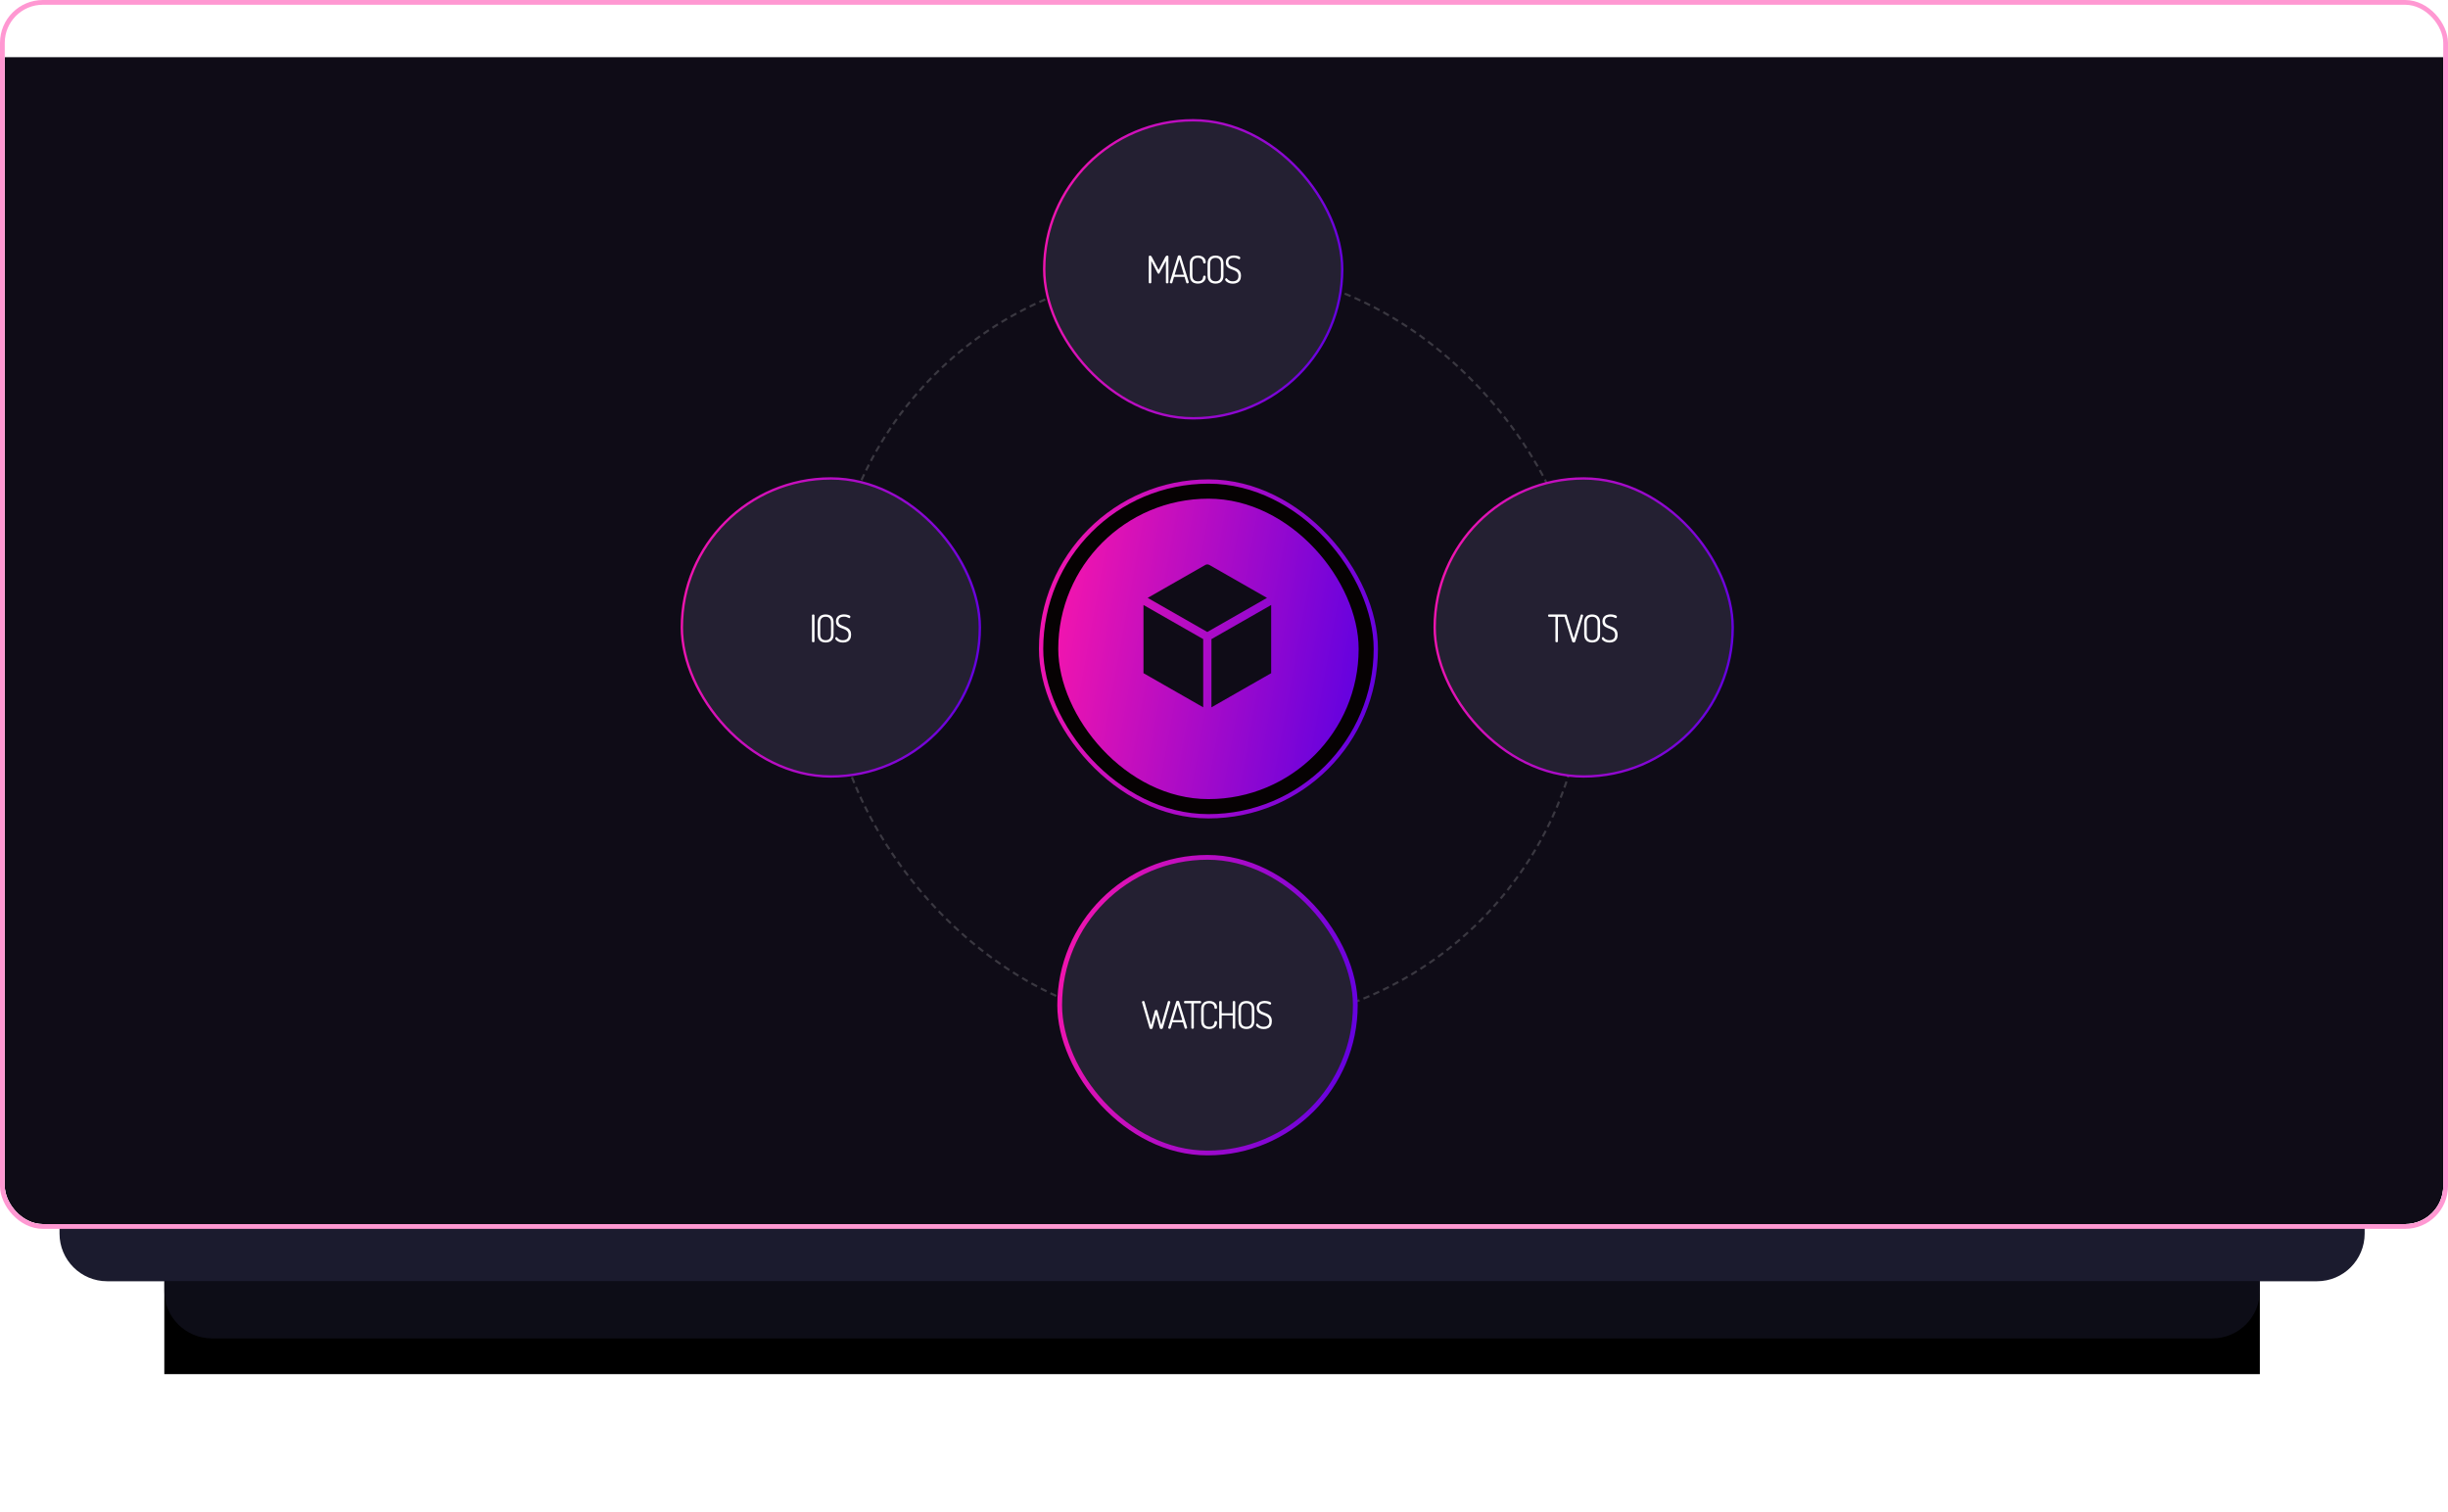 <svg width="1028" height="635" viewBox="0 0 1028 635" fill="none" xmlns="http://www.w3.org/2000/svg">
<g filter="url(#filter0_f_3_7641)">
<rect x="69" y="514" width="880" height="63" fill="black"/>
</g>
<path d="M25 514H993V518C993 529.046 984.046 538 973 538H45C33.954 538 25 529.046 25 518V514Z" fill="#1B1B2E"/>
<path opacity="0.5" d="M69 538H949V542C949 553.046 940.046 562 929 562H89C77.954 562 69 553.046 69 542V538Z" fill="#1B1B2E"/>
<g clip-path="url(#clip0_3_7641)">
<g filter="url(#filter1_b_3_7641)">
<path d="M2 14C2 7.373 7.373 2 14 2H1014C1020.63 2 1026 7.373 1026 14V24H2V14Z" fill="white" fill-opacity="0.2"/>
</g>
<g filter="url(#filter2_b_3_7641)">
<path d="M2 24H1026V502C1026 508.627 1020.63 514 1014 514H14C7.373 514 2 508.627 2 502V24Z" fill="#0F0C17"/>
<rect x="348.451" y="113.451" width="317.099" height="317.099" rx="150.022" stroke="white" stroke-opacity="0.18" stroke-width="0.901" stroke-dasharray="2.7 1.8"/>
<rect x="436.291" y="201.291" width="142.363" height="142.363" rx="71.181" fill="url(#paint0_linear_3_7641)"/>
<rect x="438.094" y="203.093" width="138.759" height="138.759" rx="69.379" fill="#060203"/>
<rect x="444.4" y="209.4" width="126.144" height="126.144" rx="63.072" fill="url(#paint1_linear_3_7641)"/>
<g clip-path="url(#clip1_3_7641)" filter="url(#filter3_d_3_7641)">
<path d="M505.27 273.367L480.189 259.035V287.668L505.27 302V273.367Z" fill="#0F0C17"/>
<path d="M508.73 273.367V302L533.812 287.668V259.035L508.73 273.367Z" fill="#0F0C17"/>
<path d="M481.945 256.054L506.999 270.371L532.054 256.054L507.858 242.228C507.326 241.924 506.673 241.924 506.141 242.228L481.945 256.054Z" fill="#0F0C17"/>
</g>
<rect x="286.328" y="200.9" width="125.144" height="125.144" rx="62.572" fill="#242032"/>
<rect x="286.328" y="200.9" width="125.144" height="125.144" rx="62.572" stroke="url(#paint2_linear_3_7641)"/>
<path d="M341.509 269.699C341.37 269.699 341.247 269.667 341.141 269.603C341.034 269.529 340.981 269.422 340.981 269.283V258.403C340.981 258.265 341.034 258.163 341.141 258.099C341.247 258.035 341.37 258.003 341.509 258.003C341.637 258.003 341.754 258.035 341.861 258.099C341.978 258.163 342.037 258.265 342.037 258.403V269.283C342.037 269.422 341.978 269.529 341.861 269.603C341.754 269.667 341.637 269.699 341.509 269.699ZM346.705 269.795C346.086 269.795 345.526 269.683 345.025 269.459C344.524 269.235 344.124 268.873 343.825 268.371C343.526 267.87 343.377 267.203 343.377 266.371V261.427C343.377 260.595 343.526 259.929 343.825 259.427C344.124 258.926 344.518 258.563 345.009 258.339C345.51 258.115 346.076 258.003 346.705 258.003C347.334 258.003 347.9 258.115 348.401 258.339C348.902 258.563 349.302 258.926 349.601 259.427C349.9 259.929 350.049 260.595 350.049 261.427V266.371C350.049 267.203 349.9 267.87 349.601 268.371C349.302 268.873 348.902 269.235 348.401 269.459C347.9 269.683 347.334 269.795 346.705 269.795ZM346.705 268.819C347.42 268.819 347.974 268.622 348.369 268.227C348.774 267.833 348.977 267.214 348.977 266.371V261.427C348.977 260.585 348.774 259.966 348.369 259.571C347.974 259.177 347.42 258.979 346.705 258.979C345.99 258.979 345.436 259.177 345.041 259.571C344.646 259.966 344.449 260.585 344.449 261.427V266.371C344.449 267.214 344.646 267.833 345.041 268.227C345.436 268.622 345.99 268.819 346.705 268.819ZM354.029 269.811C353.346 269.811 352.759 269.71 352.269 269.507C351.778 269.294 351.399 269.054 351.133 268.787C350.877 268.51 350.749 268.275 350.749 268.083C350.749 267.998 350.77 267.907 350.813 267.811C350.866 267.715 350.93 267.641 351.005 267.587C351.079 267.523 351.154 267.491 351.229 267.491C351.335 267.491 351.442 267.561 351.549 267.699C351.666 267.827 351.815 267.982 351.997 268.163C352.189 268.334 352.439 268.489 352.749 268.627C353.058 268.755 353.463 268.819 353.965 268.819C354.466 268.819 354.893 268.739 355.245 268.579C355.597 268.409 355.869 268.163 356.061 267.843C356.253 267.513 356.349 267.102 356.349 266.611C356.349 266.099 356.253 265.689 356.061 265.379C355.869 265.07 355.613 264.814 355.293 264.611C354.983 264.409 354.642 264.238 354.269 264.099C353.895 263.961 353.517 263.817 353.133 263.667C352.759 263.518 352.413 263.337 352.093 263.123C351.773 262.899 351.517 262.611 351.325 262.259C351.133 261.897 351.037 261.438 351.037 260.883C351.037 260.307 351.143 259.833 351.357 259.459C351.57 259.075 351.842 258.777 352.173 258.563C352.514 258.35 352.882 258.201 353.277 258.115C353.671 258.019 354.055 257.971 354.429 257.971C354.727 257.971 355.031 257.998 355.341 258.051C355.661 258.094 355.954 258.158 356.221 258.243C356.487 258.329 356.701 258.435 356.861 258.563C357.031 258.681 357.117 258.814 357.117 258.963C357.117 259.027 357.095 259.107 357.053 259.203C357.021 259.289 356.973 259.369 356.909 259.443C356.845 259.518 356.759 259.555 356.653 259.555C356.557 259.555 356.423 259.507 356.253 259.411C356.082 259.305 355.847 259.203 355.549 259.107C355.261 259.001 354.882 258.947 354.413 258.947C354.029 258.947 353.655 259.001 353.293 259.107C352.941 259.214 352.653 259.406 352.429 259.683C352.205 259.95 352.093 260.318 352.093 260.787C352.093 261.214 352.189 261.561 352.381 261.827C352.583 262.083 352.839 262.291 353.149 262.451C353.469 262.611 353.815 262.761 354.189 262.899C354.562 263.027 354.935 263.177 355.309 263.347C355.693 263.507 356.039 263.715 356.349 263.971C356.669 264.217 356.925 264.542 357.117 264.947C357.309 265.353 357.405 265.875 357.405 266.515C357.405 267.273 357.261 267.897 356.973 268.387C356.685 268.867 356.285 269.225 355.773 269.459C355.271 269.694 354.69 269.811 354.029 269.811Z" fill="white"/>
<rect x="438.5" y="50.5" width="125.144" height="125.144" rx="62.572" fill="#242032"/>
<rect x="438.5" y="50.5" width="125.144" height="125.144" rx="62.572" stroke="url(#paint3_linear_3_7641)"/>
<path d="M482.937 119C482.799 119 482.676 118.968 482.569 118.904C482.463 118.829 482.409 118.723 482.409 118.584V107.816C482.409 107.624 482.463 107.491 482.569 107.416C482.676 107.341 482.799 107.304 482.937 107.304C483.065 107.304 483.177 107.341 483.273 107.416C483.38 107.48 483.476 107.571 483.561 107.688C483.647 107.795 483.721 107.917 483.785 108.056L486.537 113.352L489.273 108.056C489.359 107.917 489.439 107.795 489.513 107.688C489.599 107.571 489.695 107.48 489.801 107.416C489.908 107.341 490.02 107.304 490.137 107.304C490.287 107.304 490.409 107.341 490.505 107.416C490.612 107.491 490.665 107.624 490.665 107.816V118.584C490.665 118.723 490.612 118.829 490.505 118.904C490.399 118.968 490.276 119 490.137 119C490.009 119 489.887 118.968 489.769 118.904C489.663 118.829 489.609 118.723 489.609 118.584V109.592L486.953 114.616C486.889 114.744 486.82 114.835 486.745 114.888C486.671 114.941 486.596 114.968 486.521 114.968C486.457 114.968 486.388 114.941 486.313 114.888C486.239 114.835 486.164 114.744 486.089 114.616L483.465 109.56V118.584C483.465 118.723 483.407 118.829 483.289 118.904C483.183 118.968 483.065 119 482.937 119ZM491.849 119C491.764 119 491.673 118.984 491.577 118.952C491.481 118.909 491.401 118.856 491.337 118.792C491.273 118.717 491.241 118.637 491.241 118.552C491.241 118.509 491.246 118.472 491.257 118.44L494.601 107.592C494.644 107.453 494.724 107.357 494.841 107.304C494.958 107.24 495.086 107.208 495.225 107.208C495.374 107.208 495.508 107.24 495.625 107.304C495.753 107.368 495.833 107.464 495.865 107.592L499.193 118.44C499.204 118.472 499.209 118.504 499.209 118.536C499.209 118.621 499.177 118.701 499.113 118.776C499.049 118.84 498.969 118.893 498.873 118.936C498.777 118.979 498.676 119 498.569 119C498.484 119 498.404 118.979 498.329 118.936C498.254 118.893 498.201 118.824 498.169 118.728L497.433 116.264H493.017L492.281 118.728C492.249 118.824 492.196 118.893 492.121 118.936C492.046 118.979 491.956 119 491.849 119ZM493.273 115.352H497.161L495.225 108.904L493.273 115.352ZM502.986 119.096C502.389 119.096 501.834 118.984 501.322 118.76C500.81 118.536 500.405 118.173 500.106 117.672C499.808 117.171 499.658 116.504 499.658 115.672V110.728C499.658 109.896 499.813 109.229 500.122 108.728C500.432 108.227 500.837 107.864 501.338 107.64C501.85 107.416 502.41 107.304 503.018 107.304C503.722 107.304 504.32 107.427 504.81 107.672C505.301 107.917 505.674 108.243 505.93 108.648C506.197 109.053 506.33 109.501 506.33 109.992C506.33 110.248 506.282 110.419 506.186 110.504C506.101 110.579 505.973 110.616 505.802 110.616C505.61 110.616 505.472 110.579 505.386 110.504C505.312 110.419 505.269 110.323 505.258 110.216C505.258 110.045 505.226 109.853 505.162 109.64C505.109 109.416 505.002 109.203 504.842 109C504.693 108.787 504.469 108.616 504.17 108.488C503.882 108.349 503.504 108.28 503.034 108.28C502.288 108.28 501.717 108.483 501.322 108.888C500.928 109.283 500.73 109.896 500.73 110.728V115.672C500.73 116.515 500.928 117.133 501.322 117.528C501.728 117.923 502.314 118.12 503.082 118.12C503.562 118.12 503.941 118.056 504.218 117.928C504.496 117.789 504.704 117.624 504.842 117.432C504.981 117.229 505.077 117.016 505.13 116.792C505.194 116.557 505.237 116.344 505.258 116.152C505.28 116.013 505.328 115.912 505.402 115.848C505.488 115.773 505.616 115.736 505.786 115.736C505.968 115.736 506.101 115.784 506.186 115.88C506.282 115.965 506.33 116.136 506.33 116.392C506.33 116.872 506.197 117.32 505.93 117.736C505.664 118.141 505.28 118.472 504.778 118.728C504.288 118.973 503.69 119.096 502.986 119.096ZM510.433 119.096C509.814 119.096 509.254 118.984 508.753 118.76C508.251 118.536 507.851 118.173 507.553 117.672C507.254 117.171 507.105 116.504 507.105 115.672V110.728C507.105 109.896 507.254 109.229 507.553 108.728C507.851 108.227 508.246 107.864 508.737 107.64C509.238 107.416 509.803 107.304 510.433 107.304C511.062 107.304 511.627 107.416 512.129 107.64C512.63 107.864 513.03 108.227 513.329 108.728C513.627 109.229 513.777 109.896 513.777 110.728V115.672C513.777 116.504 513.627 117.171 513.329 117.672C513.03 118.173 512.63 118.536 512.129 118.76C511.627 118.984 511.062 119.096 510.433 119.096ZM510.433 118.12C511.147 118.12 511.702 117.923 512.097 117.528C512.502 117.133 512.705 116.515 512.705 115.672V110.728C512.705 109.885 512.502 109.267 512.097 108.872C511.702 108.477 511.147 108.28 510.433 108.28C509.718 108.28 509.163 108.477 508.769 108.872C508.374 109.267 508.177 109.885 508.177 110.728V115.672C508.177 116.515 508.374 117.133 508.769 117.528C509.163 117.923 509.718 118.12 510.433 118.12ZM517.756 119.112C517.074 119.112 516.487 119.011 515.996 118.808C515.506 118.595 515.127 118.355 514.86 118.088C514.604 117.811 514.476 117.576 514.476 117.384C514.476 117.299 514.498 117.208 514.54 117.112C514.594 117.016 514.658 116.941 514.732 116.888C514.807 116.824 514.882 116.792 514.956 116.792C515.063 116.792 515.17 116.861 515.276 117C515.394 117.128 515.543 117.283 515.724 117.464C515.916 117.635 516.167 117.789 516.476 117.928C516.786 118.056 517.191 118.12 517.692 118.12C518.194 118.12 518.62 118.04 518.972 117.88C519.324 117.709 519.596 117.464 519.788 117.144C519.98 116.813 520.076 116.403 520.076 115.912C520.076 115.4 519.98 114.989 519.788 114.68C519.596 114.371 519.34 114.115 519.02 113.912C518.711 113.709 518.37 113.539 517.996 113.4C517.623 113.261 517.244 113.117 516.86 112.968C516.487 112.819 516.14 112.637 515.82 112.424C515.5 112.2 515.244 111.912 515.052 111.56C514.86 111.197 514.764 110.739 514.764 110.184C514.764 109.608 514.871 109.133 515.084 108.76C515.298 108.376 515.57 108.077 515.9 107.864C516.242 107.651 516.61 107.501 517.004 107.416C517.399 107.32 517.783 107.272 518.156 107.272C518.455 107.272 518.759 107.299 519.068 107.352C519.388 107.395 519.682 107.459 519.948 107.544C520.215 107.629 520.428 107.736 520.588 107.864C520.759 107.981 520.844 108.115 520.844 108.264C520.844 108.328 520.823 108.408 520.78 108.504C520.748 108.589 520.7 108.669 520.636 108.744C520.572 108.819 520.487 108.856 520.38 108.856C520.284 108.856 520.151 108.808 519.98 108.712C519.81 108.605 519.575 108.504 519.276 108.408C518.988 108.301 518.61 108.248 518.14 108.248C517.756 108.248 517.383 108.301 517.02 108.408C516.668 108.515 516.38 108.707 516.156 108.984C515.932 109.251 515.82 109.619 515.82 110.088C515.82 110.515 515.916 110.861 516.108 111.128C516.311 111.384 516.567 111.592 516.876 111.752C517.196 111.912 517.543 112.061 517.916 112.2C518.29 112.328 518.663 112.477 519.036 112.648C519.42 112.808 519.767 113.016 520.076 113.272C520.396 113.517 520.652 113.843 520.844 114.248C521.036 114.653 521.132 115.176 521.132 115.816C521.132 116.573 520.988 117.197 520.7 117.688C520.412 118.168 520.012 118.525 519.5 118.76C518.999 118.995 518.418 119.112 517.756 119.112Z" fill="white"/>
<rect x="445" y="360" width="124.144" height="124.144" rx="62.072" fill="#242032"/>
<rect x="445" y="360" width="124.144" height="124.144" rx="62.072" stroke="url(#paint4_linear_3_7641)" stroke-width="2"/>
<path d="M483.36 432.096C483.221 432.096 483.088 432.064 482.96 432C482.842 431.936 482.768 431.84 482.736 431.712L479.568 420.864C479.557 420.832 479.552 420.795 479.552 420.752C479.552 420.656 479.584 420.576 479.648 420.512C479.712 420.448 479.792 420.4 479.888 420.368C479.984 420.325 480.074 420.304 480.16 420.304C480.256 420.304 480.346 420.331 480.432 420.384C480.517 420.427 480.57 420.491 480.592 420.576L483.36 430.4L484.944 424.432C484.986 424.293 485.061 424.197 485.168 424.144C485.274 424.091 485.392 424.064 485.52 424.064C485.648 424.064 485.76 424.091 485.856 424.144C485.952 424.197 486.016 424.293 486.048 424.432L487.664 430.4L490.416 420.576C490.448 420.491 490.501 420.427 490.576 420.384C490.661 420.331 490.752 420.304 490.848 420.304C490.954 420.304 491.05 420.325 491.136 420.368C491.221 420.4 491.296 420.448 491.36 420.512C491.424 420.576 491.456 420.656 491.456 420.752C491.456 420.795 491.45 420.832 491.44 420.864L488.304 431.712C488.261 431.84 488.181 431.936 488.064 432C487.946 432.064 487.813 432.096 487.664 432.096C487.525 432.096 487.392 432.064 487.264 432C487.146 431.936 487.072 431.84 487.04 431.712L485.52 426.064L484 431.712C483.968 431.84 483.888 431.936 483.76 432C483.642 432.064 483.509 432.096 483.36 432.096ZM491.168 432C491.083 432 490.992 431.984 490.896 431.952C490.8 431.909 490.72 431.856 490.656 431.792C490.592 431.717 490.56 431.637 490.56 431.552C490.56 431.509 490.566 431.472 490.576 431.44L493.92 420.592C493.963 420.453 494.043 420.357 494.16 420.304C494.278 420.24 494.406 420.208 494.544 420.208C494.694 420.208 494.827 420.24 494.944 420.304C495.072 420.368 495.152 420.464 495.184 420.592L498.512 431.44C498.523 431.472 498.528 431.504 498.528 431.536C498.528 431.621 498.496 431.701 498.432 431.776C498.368 431.84 498.288 431.893 498.192 431.936C498.096 431.979 497.995 432 497.888 432C497.803 432 497.723 431.979 497.648 431.936C497.574 431.893 497.52 431.824 497.488 431.728L496.752 429.264H492.336L491.6 431.728C491.568 431.824 491.515 431.893 491.44 431.936C491.366 431.979 491.275 432 491.168 432ZM492.592 428.352H496.48L494.544 421.904L492.592 428.352ZM500.807 432C500.669 432 500.546 431.968 500.439 431.904C500.333 431.829 500.279 431.723 500.279 431.584V421.296H497.591C497.463 421.296 497.362 421.248 497.287 421.152C497.213 421.045 497.175 420.928 497.175 420.8C497.175 420.672 497.213 420.56 497.287 420.464C497.362 420.357 497.463 420.304 497.591 420.304H504.007C504.146 420.304 504.247 420.357 504.311 420.464C504.375 420.56 504.407 420.667 504.407 420.784C504.407 420.912 504.375 421.029 504.311 421.136C504.247 421.243 504.146 421.296 504.007 421.296H501.335V431.584C501.335 431.723 501.277 431.829 501.159 431.904C501.053 431.968 500.935 432 500.807 432ZM507.736 432.096C507.139 432.096 506.584 431.984 506.072 431.76C505.56 431.536 505.155 431.173 504.856 430.672C504.558 430.171 504.408 429.504 504.408 428.672V423.728C504.408 422.896 504.563 422.229 504.872 421.728C505.182 421.227 505.587 420.864 506.088 420.64C506.6 420.416 507.16 420.304 507.768 420.304C508.472 420.304 509.07 420.427 509.56 420.672C510.051 420.917 510.424 421.243 510.68 421.648C510.947 422.053 511.08 422.501 511.08 422.992C511.08 423.248 511.032 423.419 510.936 423.504C510.851 423.579 510.723 423.616 510.552 423.616C510.36 423.616 510.222 423.579 510.136 423.504C510.062 423.419 510.019 423.323 510.008 423.216C510.008 423.045 509.976 422.853 509.912 422.64C509.859 422.416 509.752 422.203 509.592 422C509.443 421.787 509.219 421.616 508.92 421.488C508.632 421.349 508.254 421.28 507.784 421.28C507.038 421.28 506.467 421.483 506.072 421.888C505.678 422.283 505.48 422.896 505.48 423.728V428.672C505.48 429.515 505.678 430.133 506.072 430.528C506.478 430.923 507.064 431.12 507.832 431.12C508.312 431.12 508.691 431.056 508.968 430.928C509.246 430.789 509.454 430.624 509.592 430.432C509.731 430.229 509.827 430.016 509.88 429.792C509.944 429.557 509.987 429.344 510.008 429.152C510.03 429.013 510.078 428.912 510.152 428.848C510.238 428.773 510.366 428.736 510.536 428.736C510.718 428.736 510.851 428.784 510.936 428.88C511.032 428.965 511.08 429.136 511.08 429.392C511.08 429.872 510.947 430.32 510.68 430.736C510.414 431.141 510.03 431.472 509.528 431.728C509.038 431.973 508.44 432.096 507.736 432.096ZM512.511 432C512.372 432 512.249 431.968 512.143 431.904C512.036 431.829 511.983 431.723 511.983 431.584V420.704C511.983 420.565 512.036 420.464 512.143 420.4C512.249 420.336 512.372 420.304 512.511 420.304C512.639 420.304 512.756 420.336 512.863 420.4C512.98 420.464 513.039 420.565 513.039 420.704V425.472H517.663V420.704C517.663 420.565 517.716 420.464 517.823 420.4C517.929 420.336 518.052 420.304 518.191 420.304C518.319 420.304 518.436 420.336 518.543 420.4C518.66 420.464 518.719 420.565 518.719 420.704V431.584C518.719 431.723 518.66 431.829 518.543 431.904C518.436 431.968 518.319 432 518.191 432C518.052 432 517.929 431.968 517.823 431.904C517.716 431.829 517.663 431.723 517.663 431.584V426.4H513.039V431.584C513.039 431.723 512.98 431.829 512.863 431.904C512.756 431.968 512.639 432 512.511 432ZM523.394 432.096C522.776 432.096 522.216 431.984 521.714 431.76C521.213 431.536 520.813 431.173 520.514 430.672C520.216 430.171 520.066 429.504 520.066 428.672V423.728C520.066 422.896 520.216 422.229 520.514 421.728C520.813 421.227 521.208 420.864 521.698 420.64C522.2 420.416 522.765 420.304 523.394 420.304C524.024 420.304 524.589 420.416 525.09 420.64C525.592 420.864 525.992 421.227 526.29 421.728C526.589 422.229 526.738 422.896 526.738 423.728V428.672C526.738 429.504 526.589 430.171 526.29 430.672C525.992 431.173 525.592 431.536 525.09 431.76C524.589 431.984 524.024 432.096 523.394 432.096ZM523.394 431.12C524.109 431.12 524.664 430.923 525.058 430.528C525.464 430.133 525.666 429.515 525.666 428.672V423.728C525.666 422.885 525.464 422.267 525.058 421.872C524.664 421.477 524.109 421.28 523.394 421.28C522.68 421.28 522.125 421.477 521.73 421.872C521.336 422.267 521.138 422.885 521.138 423.728V428.672C521.138 429.515 521.336 430.133 521.73 430.528C522.125 430.923 522.68 431.12 523.394 431.12ZM530.718 432.112C530.036 432.112 529.449 432.011 528.958 431.808C528.468 431.595 528.089 431.355 527.822 431.088C527.566 430.811 527.438 430.576 527.438 430.384C527.438 430.299 527.46 430.208 527.502 430.112C527.556 430.016 527.62 429.941 527.694 429.888C527.769 429.824 527.844 429.792 527.918 429.792C528.025 429.792 528.132 429.861 528.238 430C528.356 430.128 528.505 430.283 528.686 430.464C528.878 430.635 529.129 430.789 529.438 430.928C529.748 431.056 530.153 431.12 530.654 431.12C531.156 431.12 531.582 431.04 531.934 430.88C532.286 430.709 532.558 430.464 532.75 430.144C532.942 429.813 533.038 429.403 533.038 428.912C533.038 428.4 532.942 427.989 532.75 427.68C532.558 427.371 532.302 427.115 531.982 426.912C531.673 426.709 531.332 426.539 530.958 426.4C530.585 426.261 530.206 426.117 529.822 425.968C529.449 425.819 529.102 425.637 528.782 425.424C528.462 425.2 528.206 424.912 528.014 424.56C527.822 424.197 527.726 423.739 527.726 423.184C527.726 422.608 527.833 422.133 528.046 421.76C528.26 421.376 528.532 421.077 528.862 420.864C529.204 420.651 529.572 420.501 529.966 420.416C530.361 420.32 530.745 420.272 531.118 420.272C531.417 420.272 531.721 420.299 532.03 420.352C532.35 420.395 532.644 420.459 532.91 420.544C533.177 420.629 533.39 420.736 533.55 420.864C533.721 420.981 533.806 421.115 533.806 421.264C533.806 421.328 533.785 421.408 533.742 421.504C533.71 421.589 533.662 421.669 533.598 421.744C533.534 421.819 533.449 421.856 533.342 421.856C533.246 421.856 533.113 421.808 532.942 421.712C532.772 421.605 532.537 421.504 532.238 421.408C531.95 421.301 531.572 421.248 531.102 421.248C530.718 421.248 530.345 421.301 529.982 421.408C529.63 421.515 529.342 421.707 529.118 421.984C528.894 422.251 528.782 422.619 528.782 423.088C528.782 423.515 528.878 423.861 529.07 424.128C529.273 424.384 529.529 424.592 529.838 424.752C530.158 424.912 530.505 425.061 530.878 425.2C531.252 425.328 531.625 425.477 531.998 425.648C532.382 425.808 532.729 426.016 533.038 426.272C533.358 426.517 533.614 426.843 533.806 427.248C533.998 427.653 534.094 428.176 534.094 428.816C534.094 429.573 533.95 430.197 533.662 430.688C533.374 431.168 532.974 431.525 532.462 431.76C531.961 431.995 531.38 432.112 530.718 432.112Z" fill="white"/>
<rect x="602.473" y="200.9" width="125.144" height="125.144" rx="62.572" fill="#242032"/>
<rect x="602.473" y="200.9" width="125.144" height="125.144" rx="62.572" stroke="url(#paint5_linear_3_7641)"/>
<path d="M653.703 269.699C653.565 269.699 653.442 269.667 653.335 269.603C653.229 269.529 653.175 269.422 653.175 269.283V258.995H650.487C650.359 258.995 650.258 258.947 650.183 258.851C650.109 258.745 650.071 258.627 650.071 258.499C650.071 258.371 650.109 258.259 650.183 258.163C650.258 258.057 650.359 258.003 650.487 258.003H656.903C657.042 258.003 657.143 258.057 657.207 258.163C657.271 258.259 657.303 258.366 657.303 258.483C657.303 258.611 657.271 258.729 657.207 258.835C657.143 258.942 657.042 258.995 656.903 258.995H654.231V269.283C654.231 269.422 654.173 269.529 654.055 269.603C653.949 269.667 653.831 269.699 653.703 269.699ZM660.848 269.795C660.71 269.795 660.576 269.763 660.448 269.699C660.331 269.635 660.256 269.539 660.224 269.411L656.864 258.563C656.854 258.531 656.848 258.494 656.848 258.451C656.848 258.366 656.88 258.291 656.944 258.227C657.008 258.153 657.088 258.099 657.184 258.067C657.28 258.025 657.376 258.003 657.472 258.003C657.568 258.003 657.654 258.025 657.728 258.067C657.803 258.11 657.856 258.179 657.888 258.275L660.848 268.099L663.792 258.275C663.814 258.179 663.862 258.11 663.936 258.067C664.011 258.025 664.096 258.003 664.192 258.003C664.288 258.003 664.384 258.025 664.48 258.067C664.576 258.11 664.656 258.163 664.72 258.227C664.795 258.291 664.832 258.371 664.832 258.467C664.832 258.478 664.827 258.494 664.816 258.515C664.816 258.526 664.811 258.542 664.8 258.563L661.488 269.411C661.446 269.539 661.36 269.635 661.232 269.699C661.115 269.763 660.987 269.795 660.848 269.795ZM668.594 269.795C667.976 269.795 667.416 269.683 666.914 269.459C666.413 269.235 666.013 268.873 665.714 268.371C665.416 267.87 665.266 267.203 665.266 266.371V261.427C665.266 260.595 665.416 259.929 665.714 259.427C666.013 258.926 666.408 258.563 666.898 258.339C667.4 258.115 667.965 258.003 668.594 258.003C669.224 258.003 669.789 258.115 670.29 258.339C670.792 258.563 671.192 258.926 671.49 259.427C671.789 259.929 671.938 260.595 671.938 261.427V266.371C671.938 267.203 671.789 267.87 671.49 268.371C671.192 268.873 670.792 269.235 670.29 269.459C669.789 269.683 669.224 269.795 668.594 269.795ZM668.594 268.819C669.309 268.819 669.864 268.622 670.258 268.227C670.664 267.833 670.866 267.214 670.866 266.371V261.427C670.866 260.585 670.664 259.966 670.258 259.571C669.864 259.177 669.309 258.979 668.594 258.979C667.88 258.979 667.325 259.177 666.93 259.571C666.536 259.966 666.338 260.585 666.338 261.427V266.371C666.338 267.214 666.536 267.833 666.93 268.227C667.325 268.622 667.88 268.819 668.594 268.819ZM675.918 269.811C675.235 269.811 674.649 269.71 674.158 269.507C673.667 269.294 673.289 269.054 673.022 268.787C672.766 268.51 672.638 268.275 672.638 268.083C672.638 267.998 672.659 267.907 672.702 267.811C672.755 267.715 672.819 267.641 672.894 267.587C672.969 267.523 673.043 267.491 673.118 267.491C673.225 267.491 673.331 267.561 673.438 267.699C673.555 267.827 673.705 267.982 673.886 268.163C674.078 268.334 674.329 268.489 674.638 268.627C674.947 268.755 675.353 268.819 675.854 268.819C676.355 268.819 676.782 268.739 677.134 268.579C677.486 268.409 677.758 268.163 677.95 267.843C678.142 267.513 678.238 267.102 678.238 266.611C678.238 266.099 678.142 265.689 677.95 265.379C677.758 265.07 677.502 264.814 677.182 264.611C676.873 264.409 676.531 264.238 676.158 264.099C675.785 263.961 675.406 263.817 675.022 263.667C674.649 263.518 674.302 263.337 673.982 263.123C673.662 262.899 673.406 262.611 673.214 262.259C673.022 261.897 672.926 261.438 672.926 260.883C672.926 260.307 673.033 259.833 673.246 259.459C673.459 259.075 673.731 258.777 674.062 258.563C674.403 258.35 674.771 258.201 675.166 258.115C675.561 258.019 675.945 257.971 676.318 257.971C676.617 257.971 676.921 257.998 677.23 258.051C677.55 258.094 677.843 258.158 678.11 258.243C678.377 258.329 678.59 258.435 678.75 258.563C678.921 258.681 679.006 258.814 679.006 258.963C679.006 259.027 678.985 259.107 678.942 259.203C678.91 259.289 678.862 259.369 678.798 259.443C678.734 259.518 678.649 259.555 678.542 259.555C678.446 259.555 678.313 259.507 678.142 259.411C677.971 259.305 677.737 259.203 677.438 259.107C677.15 259.001 676.771 258.947 676.302 258.947C675.918 258.947 675.545 259.001 675.182 259.107C674.83 259.214 674.542 259.406 674.318 259.683C674.094 259.95 673.982 260.318 673.982 260.787C673.982 261.214 674.078 261.561 674.27 261.827C674.473 262.083 674.729 262.291 675.038 262.451C675.358 262.611 675.705 262.761 676.078 262.899C676.451 263.027 676.825 263.177 677.198 263.347C677.582 263.507 677.929 263.715 678.238 263.971C678.558 264.217 678.814 264.542 679.006 264.947C679.198 265.353 679.294 265.875 679.294 266.515C679.294 267.273 679.15 267.897 678.862 268.387C678.574 268.867 678.174 269.225 677.662 269.459C677.161 269.694 676.579 269.811 675.918 269.811Z" fill="white"/>
</g>
</g>
<rect x="1" y="1" width="1026" height="514" rx="17" stroke="url(#paint6_angular_3_7641)" stroke-width="2"/>
<defs>
<filter id="filter0_f_3_7641" x="11" y="456" width="996" height="179" filterUnits="userSpaceOnUse" color-interpolation-filters="sRGB">
<feFlood flood-opacity="0" result="BackgroundImageFix"/>
<feBlend mode="normal" in="SourceGraphic" in2="BackgroundImageFix" result="shape"/>
<feGaussianBlur stdDeviation="29" result="effect1_foregroundBlur_3_7641"/>
</filter>
<filter id="filter1_b_3_7641" x="-14" y="-14" width="1056" height="54" filterUnits="userSpaceOnUse" color-interpolation-filters="sRGB">
<feFlood flood-opacity="0" result="BackgroundImageFix"/>
<feGaussianBlur in="BackgroundImageFix" stdDeviation="8"/>
<feComposite in2="SourceAlpha" operator="in" result="effect1_backgroundBlur_3_7641"/>
<feBlend mode="normal" in="SourceGraphic" in2="effect1_backgroundBlur_3_7641" result="shape"/>
</filter>
<filter id="filter2_b_3_7641" x="-38" y="-16" width="1104" height="570" filterUnits="userSpaceOnUse" color-interpolation-filters="sRGB">
<feFlood flood-opacity="0" result="BackgroundImageFix"/>
<feGaussianBlur in="BackgroundImageFix" stdDeviation="20"/>
<feComposite in2="SourceAlpha" operator="in" result="effect1_backgroundBlur_3_7641"/>
<feBlend mode="normal" in="SourceGraphic" in2="effect1_backgroundBlur_3_7641" result="shape"/>
</filter>
<filter id="filter3_d_3_7641" x="447" y="207" width="120" height="120" filterUnits="userSpaceOnUse" color-interpolation-filters="sRGB">
<feFlood flood-opacity="0" result="BackgroundImageFix"/>
<feColorMatrix in="SourceAlpha" type="matrix" values="0 0 0 0 0 0 0 0 0 0 0 0 0 0 0 0 0 0 127 0" result="hardAlpha"/>
<feOffset dy="-5"/>
<feGaussianBlur stdDeviation="15"/>
<feComposite in2="hardAlpha" operator="out"/>
<feColorMatrix type="matrix" values="0 0 0 0 0 0 0 0 0 0 0 0 0 0 0 0 0 0 0.25 0"/>
<feBlend mode="normal" in2="BackgroundImageFix" result="effect1_dropShadow_3_7641"/>
<feBlend mode="normal" in="SourceGraphic" in2="effect1_dropShadow_3_7641" result="shape"/>
</filter>
<linearGradient id="paint0_linear_3_7641" x1="578.654" y1="343.653" x2="415.886" y2="314.252" gradientUnits="userSpaceOnUse">
<stop stop-color="#5A00E3"/>
<stop offset="1" stop-color="#FB16AB"/>
</linearGradient>
<linearGradient id="paint1_linear_3_7641" x1="570.545" y1="335.544" x2="426.32" y2="309.492" gradientUnits="userSpaceOnUse">
<stop stop-color="#5A00E3"/>
<stop offset="1" stop-color="#FB16AB"/>
</linearGradient>
<linearGradient id="paint2_linear_3_7641" x1="411.972" y1="326.544" x2="267.748" y2="300.492" gradientUnits="userSpaceOnUse">
<stop stop-color="#5A00E3"/>
<stop offset="1" stop-color="#FB16AB"/>
</linearGradient>
<linearGradient id="paint3_linear_3_7641" x1="564.144" y1="176.144" x2="419.92" y2="150.092" gradientUnits="userSpaceOnUse">
<stop stop-color="#5A00E3"/>
<stop offset="1" stop-color="#FB16AB"/>
</linearGradient>
<linearGradient id="paint4_linear_3_7641" x1="570.144" y1="485.144" x2="425.92" y2="459.092" gradientUnits="userSpaceOnUse">
<stop stop-color="#5A00E3"/>
<stop offset="1" stop-color="#FB16AB"/>
</linearGradient>
<linearGradient id="paint5_linear_3_7641" x1="728.117" y1="326.544" x2="583.892" y2="300.492" gradientUnits="userSpaceOnUse">
<stop stop-color="#5A00E3"/>
<stop offset="1" stop-color="#FB16AB"/>
</linearGradient>
<radialGradient id="paint6_angular_3_7641" cx="0" cy="0" r="1" gradientUnits="userSpaceOnUse" gradientTransform="translate(514 258) rotate(90) scale(256 512)">
<stop offset="0.099" stop-color="#FFC876"/>
<stop offset="0.427" stop-color="#79FFF7"/>
<stop offset="0.719" stop-color="#9F53FF"/>
<stop offset="1" stop-color="#FF98D2"/>
</radialGradient>
<clipPath id="clip0_3_7641">
<rect x="2" y="2" width="1024" height="512" rx="16" fill="white"/>
</clipPath>
<clipPath id="clip1_3_7641">
<rect width="60" height="60" fill="white" transform="translate(477 242)"/>
</clipPath>
</defs>
</svg>
